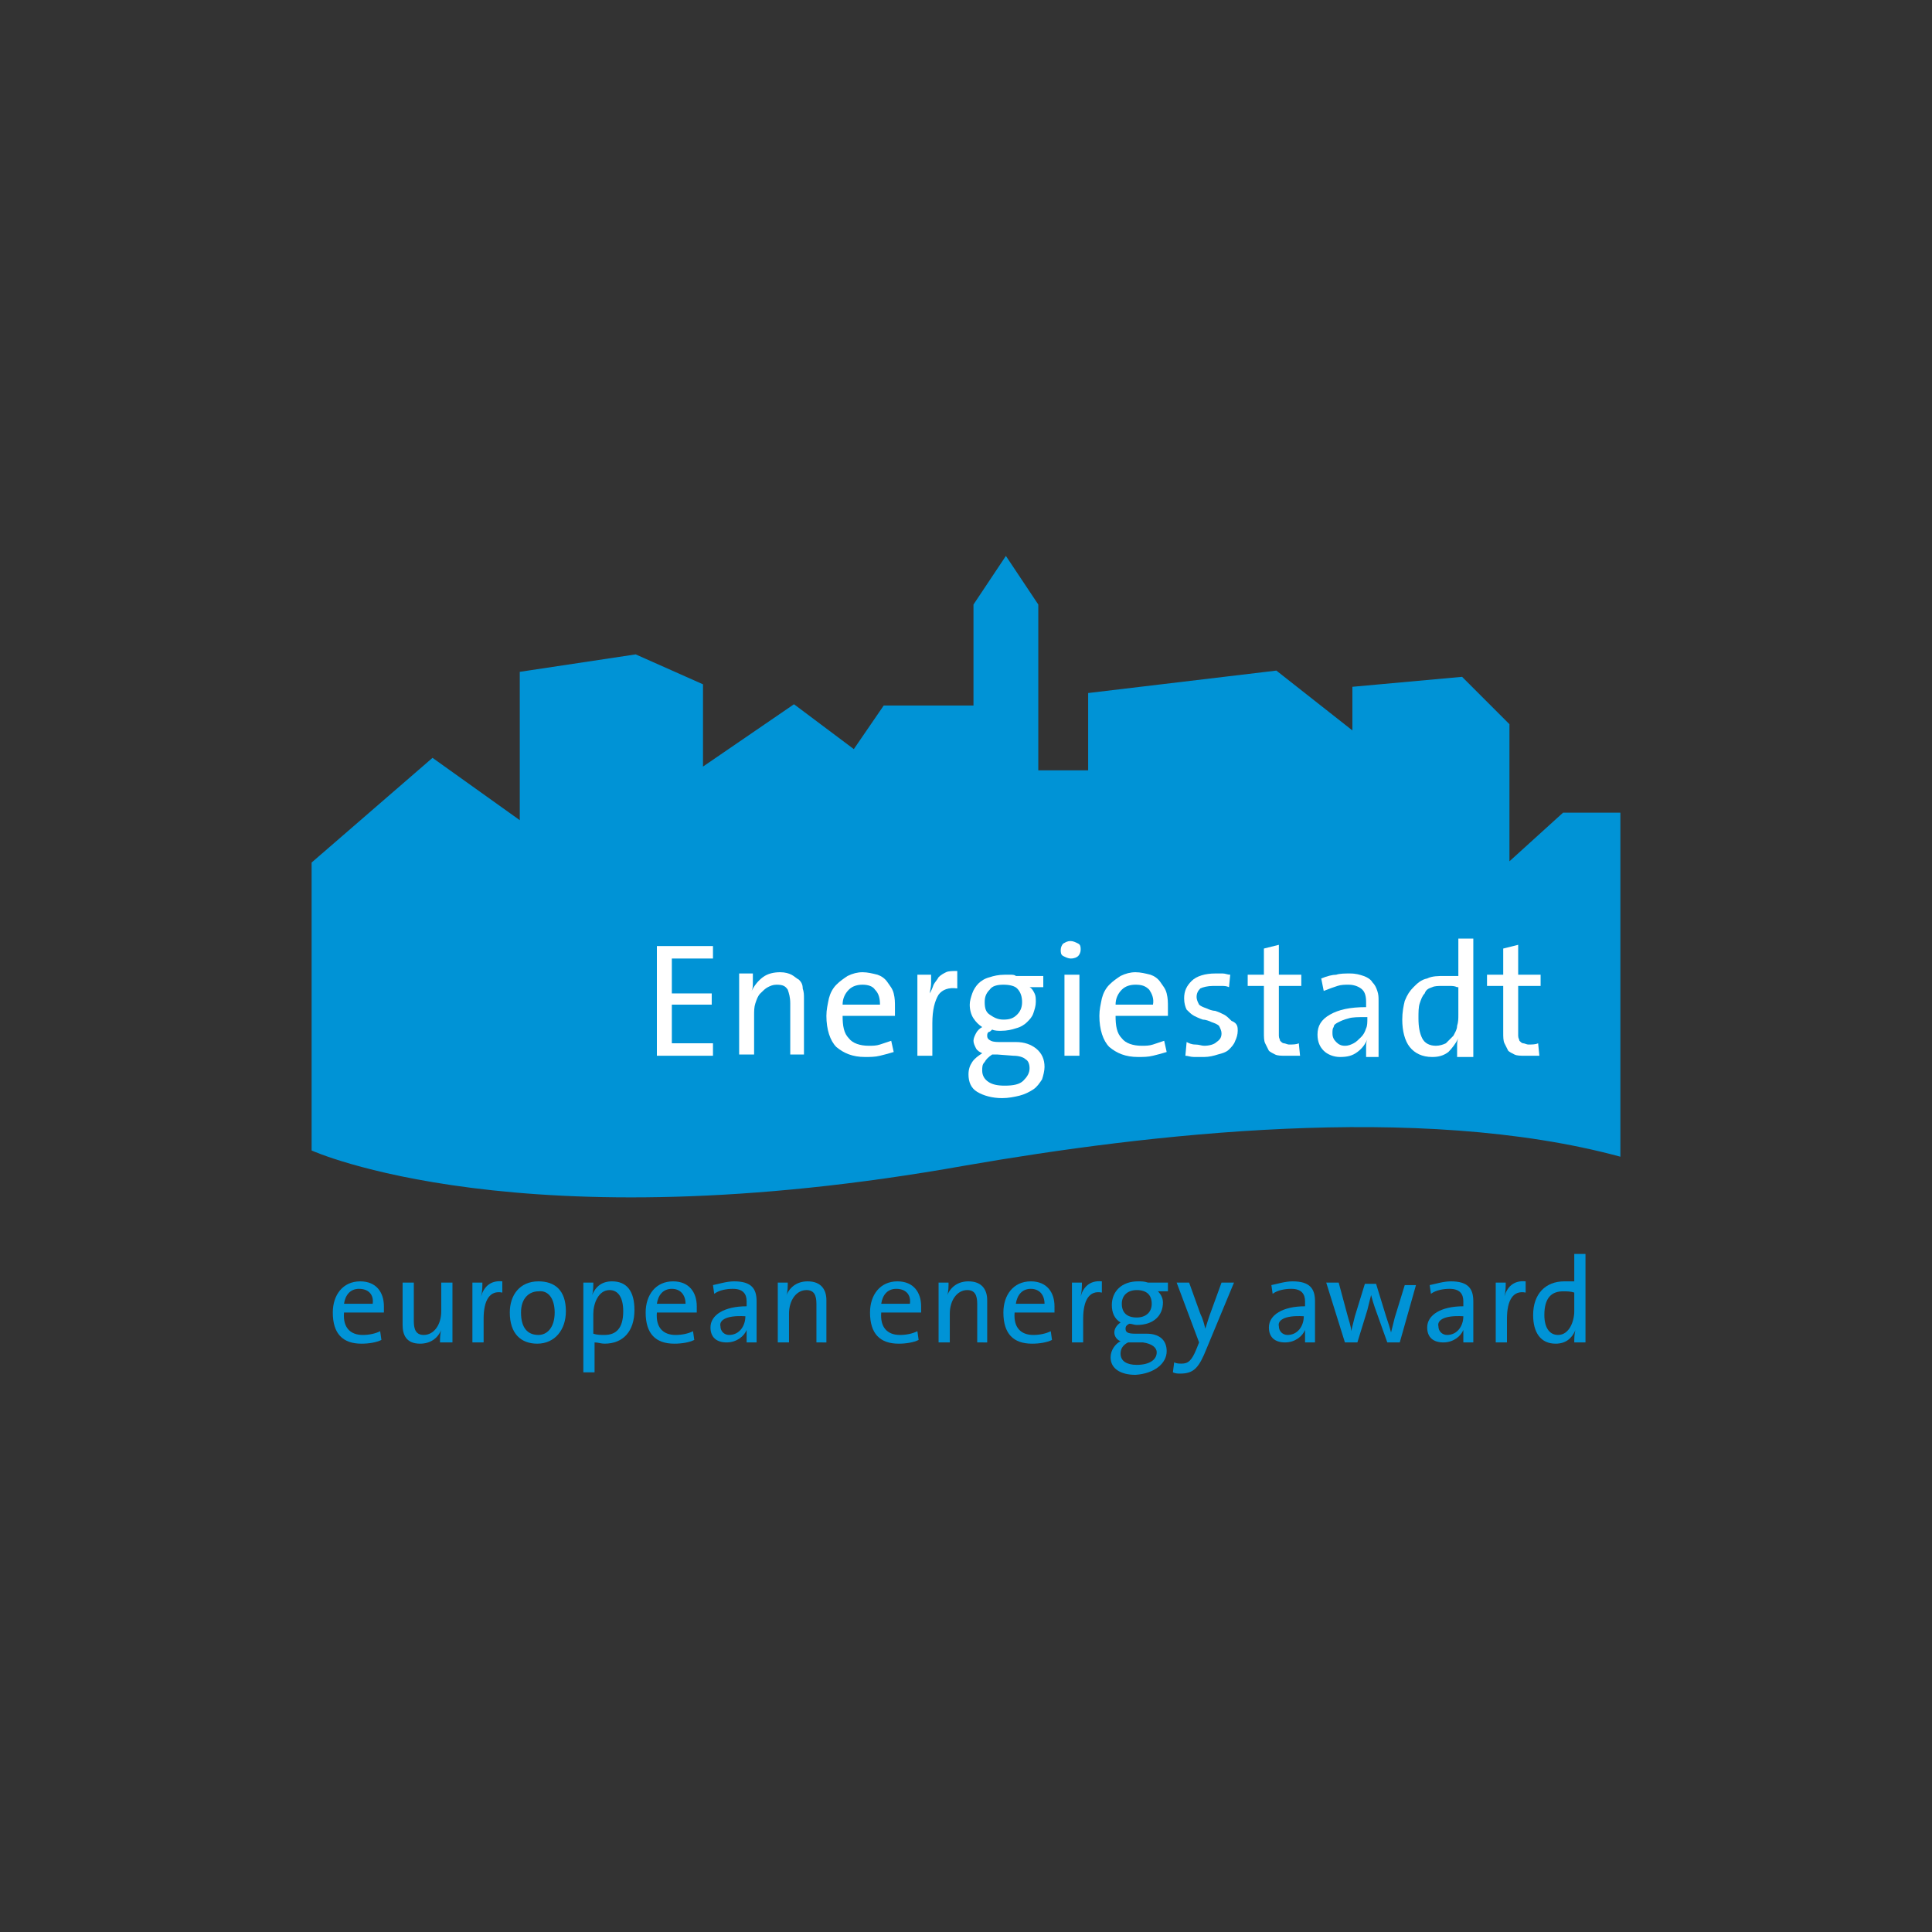 <?xml version="1.0" encoding="utf-8"?>
<!-- Generator: Adobe Illustrator 22.0.1, SVG Export Plug-In . SVG Version: 6.00 Build 0)  -->
<svg version="1.1" xmlns="http://www.w3.org/2000/svg" xmlns:xlink="http://www.w3.org/1999/xlink" x="0px" y="0px"
	 viewBox="0 0 155 155" style="enable-background:new 0 0 155 155;" xml:space="preserve">
<rect x="0" y="0" width="155" height="155" fill="#333333" stroke="none"/>
<style type="text/css">
	.st0{stroke:#000000;stroke-width:0.295;}
	.st1{fill:#F4520B;}
	.st2{fill:#1D1D1B;}
	.st3{fill:#002856;}
	.st4{fill:#FFD500;stroke:#FFD500;stroke-width:8.764615e-02;stroke-miterlimit:3.864;}
	.st5{fill:#DD0741;stroke:#DD0741;stroke-width:8.764615e-02;stroke-miterlimit:3.864;}
	.st6{fill:#E2003A;stroke:#E2003A;stroke-width:8.764615e-02;stroke-miterlimit:3.864;}
	.st7{fill:#DD0741;stroke:#DD0741;stroke-width:9.352258e-02;stroke-miterlimit:3.864;}
	.st8{fill:#DD0741;stroke:#DD0741;stroke-width:0.166;stroke-miterlimit:3.864;}
	.st9{fill:#DD0741;stroke:#DD0741;stroke-width:0.166;}
	.st10{fill-rule:evenodd;clip-rule:evenodd;fill:#DD0741;stroke:#DD0741;stroke-width:0.166;}
	.st11{fill:#E3064D;}
	.st12{fill:#737272;}
	.st13{fill:#FFFFFF;}
	.st14{fill-rule:evenodd;clip-rule:evenodd;fill:#FFFFFF;}
	.st15{fill:#DAD9D9;}
	.st16{fill:#231F20;}
	.st17{fill-rule:evenodd;clip-rule:evenodd;fill:#231F20;}
	.st18{clip-path:url(#SVGID_2_);fill:#1A171B;}
	.st19{clip-path:url(#SVGID_2_);}
	.st20{clip-path:url(#SVGID_4_);fill:#1A171B;}
	.st21{clip-path:url(#SVGID_4_);fill:#E3064D;}
	.st22{clip-path:url(#SVGID_4_);fill:#737272;}
	.st23{clip-path:url(#SVGID_4_);fill:#FFFFFF;}
	.st24{clip-path:url(#SVGID_4_);fill-rule:evenodd;clip-rule:evenodd;fill:#FFFFFF;}
	.st25{clip-path:url(#SVGID_4_);fill:#DAD9D9;}
	.st26{clip-path:url(#SVGID_4_);fill:#231F20;}
	.st27{clip-path:url(#SVGID_4_);fill-rule:evenodd;clip-rule:evenodd;fill:#231F20;}
	.st28{fill:#E77C22;}
	.st29{fill:#3984B5;}
	.st30{fill:#5AA3D2;}
	.st31{fill:#70A094;}
	.st32{fill:#D44E5B;}
	.st33{fill:#DA0D15;}
	.st34{fill:#E1251B;}
	.st35{fill:#1A171B;}
	.st36{fill:#E10613;}
	.st37{fill:#0090D4;}
	.st38{fill:#E2101A;}
	.st39{fill:#7D7773;}
	.st40{fill:#0069B2;}
	.st41{fill:#9C9B9B;}
	.st42{fill:#B3ACA4;}
	.st43{fill:#0077B2;}
	.st44{fill:#0097DA;}
	.st45{fill:#DB006A;}
	.st46{fill:#F1B500;}
	.st47{fill:#00955F;}
	.st48{fill:none;stroke:#FFFFFF;stroke-width:0.533;stroke-miterlimit:10;}
	.st49{fill:#FFFFFF;stroke:#FFFFFF;stroke-width:0.135;stroke-miterlimit:10;}
	.st50{fill:none;stroke:#FFFFFF;stroke-width:0.533;}
	.st51{fill:#164193;}
	.st52{fill:#009540;}
	.st53{fill:#FFEC00;}
	.st54{fill-rule:evenodd;clip-rule:evenodd;fill:#1D1D1B;}
	.st55{clip-path:url(#SVGID_6_);fill:#FFFFFF;}
	.st56{clip-path:url(#SVGID_6_);fill:#1A171B;}
	.st57{fill-rule:evenodd;clip-rule:evenodd;fill:#1A171B;}
	.st58{clip-path:url(#SVGID_8_);fill:#1A171B;}
	.st59{fill:#6E6E6E;}
	.st60{fill:#3B3B3A;}
	.st61{fill:#5AC4F0;}
	.st62{fill:#37903A;}
	.st63{fill:#E20613;}
	.st64{fill:#9F1E31;}
	.st65{fill:#010000;}
	.st66{fill:#C90019;}
	.st67{fill:#E2001A;}
	.st68{fill:#A60B16;}
	.st69{fill:#E30613;}
	.st70{fill:#009FE3;}
	.st71{fill:#00385D;}
	.st72{fill:#EE7203;}
	.st73{fill:#F59C00;}
	.st74{fill:#E9511D;}
	.st75{fill:#261F1F;}
	.st76{fill:#0093D6;}
	.st77{fill:#FFFFFF;stroke:#FFFFFF;stroke-width:8.764615e-02;stroke-miterlimit:3.864;}
	.st78{fill:#1D1D1B;stroke:#1D1D1B;stroke-width:8.764615e-02;stroke-miterlimit:3.864;}
	.st79{fill:#1D1D1B;stroke:#1D1D1B;stroke-width:9.352258e-02;stroke-miterlimit:3.864;}
	.st80{fill:#1D1D1B;stroke:#1D1D1B;stroke-width:0.166;stroke-miterlimit:3.864;}
	.st81{fill:#1D1D1B;stroke:#1D1D1B;stroke-width:0.166;}
	.st82{fill-rule:evenodd;clip-rule:evenodd;fill:#1D1D1B;stroke:#1D1D1B;stroke-width:0.166;}
	.st83{fill:#1D1D1B;stroke:#FFFFFF;stroke-width:8.764615e-02;stroke-miterlimit:3.864;}
	.st84{fill:none;stroke:#FFFFFF;stroke-width:0.43;stroke-miterlimit:10;}
	.st85{fill:none;stroke:#FFFFFF;stroke-width:1.076;stroke-miterlimit:10;}
	.st86{clip-path:url(#SVGID_10_);fill:#FFFFFF;}
	.st87{clip-path:url(#SVGID_12_);fill:#FFFFFF;}
	.st88{fill:#71B7E5;}
	.st89{fill:#7B0828;}
	.st90{fill:#E32119;}
	.st91{fill:none;stroke:#CA4E19;stroke-width:0.106;}
	.st92{fill:#0069B4;}
	.st93{fill:#AEC90B;}
	.st94{fill:#E42313;}
	.st95{fill:#6686A1;}
	.st96{fill:#99AFC0;}
	.st97{fill:#003662;}
</style>
<g id="Layer_1">
	<g>
		<g>
			<g>
				<path class="st76" d="M29.9,104.6h-2.3c0.1-0.7,0.5-1.2,1.2-1.2C29.6,103.4,30,103.9,29.9,104.6 M30.8,104.8c0-1.1-0.6-2-1.9-2
					c-1.4,0-2.2,1.1-2.2,2.5c0,1.7,0.8,2.5,2.3,2.5c0.6,0,1.2-0.1,1.6-0.3l-0.1-0.7c-0.4,0.2-0.9,0.3-1.4,0.3c-1,0-1.6-0.6-1.5-1.8
					h3.2C30.8,105.1,30.8,105,30.8,104.8"/>
				<path class="st76" d="M35.3,107.7c0-0.3,0-0.7,0.1-1l0,0c-0.3,0.7-0.9,1.1-1.7,1.1c-1.1,0-1.4-0.7-1.4-1.5v-3.4h0.9v3.1
					c0,0.7,0.2,1.1,0.8,1.1c0.8,0,1.4-0.8,1.4-1.9v-2.3h0.9v4.8H35.3z"/>
				<path class="st76" d="M40.3,103.7c-1-0.2-1.5,0.6-1.5,2.1v1.9h-0.9v-4.8h0.8c0,0.3,0,0.7-0.1,1.1h0c0.2-0.7,0.7-1.3,1.7-1.2
					L40.3,103.7z"/>
				<path class="st76" d="M44.5,105.3c0,1.2-0.6,1.8-1.3,1.8c-0.9,0-1.4-0.6-1.4-1.8c0-1.2,0.7-1.7,1.4-1.7
					C44,103.5,44.5,104.2,44.5,105.3 M45.4,105.2c0-1.7-0.9-2.4-2.2-2.4c-1.5,0-2.3,1.1-2.3,2.5c0,1.7,0.9,2.5,2.2,2.5
					C44.5,107.8,45.4,106.7,45.4,105.2"/>
				<path class="st76" d="M50,105.2c0,1.4-0.6,1.9-1.5,1.9c-0.3,0-0.6,0-0.9-0.1v-1.6c0-0.8,0.4-1.9,1.3-1.9
					C49.6,103.5,50,104.1,50,105.2 M50.9,105.1c0-1.5-0.6-2.3-1.8-2.3c-0.8,0-1.3,0.4-1.6,1.1l0,0c0.1-0.3,0.1-0.7,0.1-1h-0.8v7.2
					h0.9v-2.4c0.3,0,0.5,0.1,0.8,0.1C50,107.8,50.9,106.8,50.9,105.1"/>
				<path class="st76" d="M55,104.6h-2.3c0.1-0.7,0.5-1.2,1.2-1.2C54.6,103.4,55,103.9,55,104.6 M55.9,104.8c0-1.1-0.6-2-1.9-2
					c-1.4,0-2.2,1.1-2.2,2.5c0,1.7,0.8,2.5,2.3,2.5c0.6,0,1.2-0.1,1.6-0.3l-0.1-0.7c-0.4,0.2-0.9,0.3-1.4,0.3c-1,0-1.6-0.6-1.5-1.8
					h3.2C55.9,105.1,55.9,105,55.9,104.8"/>
				<path class="st76" d="M59.8,105.6c0,0.8-0.5,1.5-1.3,1.5c-0.4,0-0.7-0.3-0.7-0.7C57.7,106,58.1,105.5,59.8,105.6L59.8,105.6z
					 M60.7,107.7c0-0.4,0-0.9,0-1.4v-1.9c0-1-0.4-1.6-1.8-1.6c-0.6,0-1.2,0.2-1.7,0.3l0.1,0.7c0.4-0.3,1-0.4,1.5-0.4
					c0.8,0,1.1,0.4,1.1,1v0.4c-1.8,0-2.9,0.7-2.9,1.7c0,0.8,0.5,1.2,1.3,1.2c0.8,0,1.4-0.5,1.6-1h0c0,0.3,0,0.6,0,1H60.7z"/>
				<path class="st76" d="M65.5,107.7v-3.1c0-0.7-0.2-1.1-0.8-1.1c-0.8,0-1.4,0.8-1.4,1.9v2.3h-0.9v-4.8h0.8c0,0.3,0,0.7-0.1,1l0,0
					c0.3-0.7,0.9-1.1,1.7-1.1c1.1,0,1.5,0.7,1.5,1.5v3.4H65.5z"/>
				<path class="st76" d="M73,104.6h-2.3c0.1-0.7,0.5-1.2,1.2-1.2C72.7,103.4,73.1,103.9,73,104.6 M73.9,104.8c0-1.1-0.6-2-1.9-2
					c-1.4,0-2.2,1.1-2.2,2.5c0,1.7,0.8,2.5,2.3,2.5c0.6,0,1.2-0.1,1.6-0.3l-0.1-0.7c-0.4,0.2-0.9,0.3-1.4,0.3c-1,0-1.6-0.6-1.5-1.8
					h3.2C73.9,105.1,73.9,105,73.9,104.8"/>
				<path class="st76" d="M78.4,107.7v-3.1c0-0.7-0.2-1.1-0.8-1.1c-0.8,0-1.4,0.8-1.4,1.9v2.3h-0.9v-4.8h0.8c0,0.3,0,0.7-0.1,1l0,0
					c0.3-0.7,0.9-1.1,1.7-1.1c1.1,0,1.5,0.7,1.5,1.5v3.4H78.4z"/>
				<path class="st76" d="M83.8,104.6h-2.3c0.1-0.7,0.5-1.2,1.2-1.2C83.4,103.4,83.8,103.9,83.8,104.6 M84.6,104.8
					c0-1.1-0.6-2-1.9-2c-1.4,0-2.2,1.1-2.2,2.5c0,1.7,0.8,2.5,2.3,2.5c0.6,0,1.2-0.1,1.6-0.3l-0.1-0.7c-0.4,0.2-0.9,0.3-1.4,0.3
					c-1,0-1.6-0.6-1.5-1.8h3.2C84.6,105.1,84.6,105,84.6,104.8"/>
				<path class="st76" d="M88.4,103.7c-1-0.2-1.5,0.6-1.5,2.1v1.9H86v-4.8h0.8c0,0.3,0,0.7-0.1,1.1h0c0.2-0.7,0.7-1.3,1.7-1.2
					L88.4,103.7z"/>
				<path class="st76" d="M92.4,104.6c0,0.7-0.5,1.1-1.2,1.1c-0.8,0-1.2-0.4-1.2-1.1c0-0.7,0.5-1.1,1.2-1.1
					C92,103.5,92.4,103.9,92.4,104.6 M93.6,108.4c0-0.9-0.6-1.4-1.6-1.4h-0.9c-0.6,0-0.8-0.1-0.8-0.4c0-0.2,0.1-0.3,0.3-0.4
					c0.2,0,0.4,0.1,0.6,0.1c1.4,0,2.1-0.8,2.1-1.8c0-0.4-0.2-0.7-0.4-0.9h0.8v-0.7h-1.6c-0.3-0.1-0.5-0.1-0.8-0.1
					c-1.3,0-2.1,0.8-2.1,1.9c0,0.6,0.2,1.1,0.7,1.4c-0.3,0.2-0.5,0.5-0.5,0.8c0,0.3,0.2,0.6,0.5,0.7c-0.4,0.2-0.8,0.7-0.8,1.3
					c0,0.9,0.8,1.4,2,1.4C92.6,110.2,93.6,109.4,93.6,108.4 M92.8,108.5c0,0.6-0.6,1-1.6,1c-0.8,0-1.3-0.3-1.3-0.9
					c0-0.4,0.2-0.7,0.6-0.9h1.2C92.4,107.8,92.8,108.1,92.8,108.5"/>
				<path class="st76" d="M96.8,108.2c-0.6,1.5-1,2-2.1,2c-0.2,0-0.4,0-0.6-0.1l0.1-0.8c0.2,0.1,0.4,0.1,0.6,0.1
					c0.5,0,0.8-0.2,1.2-1.2l0.2-0.5l-1.8-4.8h1l0.9,2.5c0.2,0.4,0.3,0.8,0.4,1.2h0c0.1-0.3,0.3-1,0.5-1.5l0.8-2.2h1L96.8,108.2z"/>
				<path class="st76" d="M104.6,105.6c0,0.8-0.5,1.5-1.3,1.5c-0.4,0-0.7-0.3-0.7-0.7C102.5,106,102.9,105.5,104.6,105.6
					L104.6,105.6z M105.5,107.7c0-0.4,0-0.9,0-1.4v-1.9c0-1-0.4-1.6-1.8-1.6c-0.6,0-1.2,0.2-1.7,0.3l0.1,0.7c0.4-0.3,1-0.4,1.5-0.4
					c0.8,0,1.1,0.4,1.1,1v0.4c-1.8,0-2.9,0.7-2.9,1.7c0,0.8,0.5,1.2,1.3,1.2c0.8,0,1.4-0.5,1.6-1h0c0,0.3,0,0.6,0,1H105.5z"/>
				<path class="st76" d="M112.3,107.7h-1l-1-2.8c-0.1-0.3-0.2-0.6-0.3-1h0c-0.1,0.4-0.2,0.8-0.3,1.2l-0.8,2.6h-1l-1.5-4.8h1
					l0.7,2.6c0.1,0.4,0.3,0.9,0.3,1.3h0c0.1-0.4,0.2-0.8,0.3-1.2l0.8-2.6h0.9l0.8,2.6c0.2,0.6,0.3,0.9,0.4,1.3h0
					c0.1-0.4,0.2-0.8,0.3-1.2l0.8-2.6h0.9L112.3,107.7z"/>
				<path class="st76" d="M117.4,105.6c0,0.8-0.5,1.5-1.3,1.5c-0.4,0-0.7-0.3-0.7-0.7C115.3,106,115.7,105.5,117.4,105.6
					L117.4,105.6z M118.2,107.7c0-0.4,0-0.9,0-1.4v-1.9c0-1-0.4-1.6-1.8-1.6c-0.6,0-1.2,0.2-1.7,0.3l0.1,0.7c0.4-0.3,1-0.4,1.5-0.4
					c0.8,0,1.1,0.4,1.1,1v0.4c-1.8,0-2.9,0.7-2.9,1.7c0,0.8,0.5,1.2,1.3,1.2c0.8,0,1.4-0.5,1.6-1h0c0,0.3,0,0.6,0,1H118.2z"/>
				<path class="st76" d="M122.4,103.7c-1-0.2-1.5,0.6-1.5,2.1v1.9H120v-4.8h0.8c0,0.3,0,0.7-0.1,1.1h0c0.2-0.7,0.7-1.3,1.7-1.2
					L122.4,103.7z"/>
				<path class="st76" d="M126.3,105.2c0,0.8-0.4,1.9-1.3,1.9c-0.7,0-1.1-0.6-1.1-1.6c0-1.4,0.6-1.9,1.5-1.9c0.3,0,0.6,0,0.9,0.1
					V105.2z M127.2,107.7v-7.1h-0.9v2.2c-0.3,0-0.6,0-0.8,0c-1.5,0-2.5,1-2.5,2.7c0,1.4,0.6,2.3,1.8,2.3c0.8,0,1.3-0.4,1.6-1.1l0,0
					c-0.1,0.3-0.1,0.7-0.1,1H127.2z"/>
				<path class="st76" d="M130,92.8c-16.2-4.4-38.1-1.8-52.5,0.7C41.7,99.9,25,92.3,25,92.3l0-23.1l9.7-8.4l7,5l0-11.9l9.3-1.4
					l5.4,2.4l0,6.6l7.3-5l4.8,3.6l2.4-3.5l7.2,0l0-8.1l2.6-3.9l2.6,3.9l0,13.3l4,0l0-6.2l15.1-1.8l6.1,4.8l0-3.5l8.8-0.8l3.8,3.8v11
					l4.3-3.9l4.6,0V92.8z"/>
				<polygon class="st13" points="52.7,84.7 52.7,75.9 57.2,75.9 57.2,76.9 53.9,76.9 53.9,79.7 57.1,79.7 57.1,80.6 53.9,80.6 
					53.9,83.7 57.2,83.7 57.2,84.7 				"/>
				<path class="st13" d="M63.4,84.7v-4.2c0-0.5-0.1-0.8-0.2-1.1c-0.2-0.3-0.4-0.4-0.9-0.4c-0.3,0-0.5,0.1-0.7,0.2
					c-0.2,0.1-0.4,0.3-0.6,0.5c-0.2,0.2-0.3,0.5-0.4,0.8c-0.1,0.3-0.1,0.6-0.1,1v3.1h-1.2v-6.5h1.1c0,0.2,0,0.4,0,0.7
					c0,0.3,0,0.5-0.1,0.7h0c0.2-0.4,0.5-0.8,0.9-1.1c0.4-0.3,0.9-0.4,1.4-0.4c0.4,0,0.7,0.1,0.9,0.2c0.2,0.1,0.4,0.3,0.6,0.4
					c0.2,0.2,0.3,0.4,0.3,0.7c0.1,0.3,0.1,0.5,0.1,0.8v4.5H63.4z"/>
				<path class="st13" d="M71.8,80.8c0,0.2,0,0.4,0,0.7h-4.2c0,0.8,0.1,1.4,0.5,1.8c0.3,0.4,0.9,0.6,1.6,0.6c0.3,0,0.6,0,0.9-0.1
					c0.3-0.1,0.6-0.2,0.9-0.3l0.2,0.9c-0.3,0.1-0.7,0.2-1.1,0.3s-0.8,0.1-1.2,0.1c-1,0-1.7-0.3-2.3-0.8c-0.5-0.5-0.8-1.4-0.8-2.5
					c0-0.5,0.1-0.9,0.2-1.4c0.1-0.4,0.3-0.8,0.6-1.1c0.3-0.3,0.6-0.5,0.9-0.7c0.4-0.2,0.8-0.3,1.2-0.3c0.4,0,0.8,0.1,1.2,0.2
					c0.3,0.1,0.6,0.3,0.8,0.6s0.4,0.5,0.5,0.9C71.8,80.1,71.8,80.4,71.8,80.8 M70.2,79.4C70,79.1,69.6,79,69.2,79
					c-0.4,0-0.8,0.1-1.1,0.4c-0.3,0.3-0.5,0.7-0.5,1.2h3C70.6,80.1,70.5,79.7,70.2,79.4"/>
				<path class="st13" d="M76.8,79.3c-0.7-0.1-1.2,0.1-1.5,0.5c-0.3,0.5-0.5,1.2-0.5,2.3v2.6h-1.2v-6.5h1.1c0,0.2,0,0.4,0,0.7
					c0,0.3-0.1,0.6-0.1,0.8h0c0.1-0.2,0.2-0.4,0.3-0.7c0.1-0.2,0.3-0.4,0.4-0.6c0.2-0.2,0.4-0.3,0.6-0.4c0.2-0.1,0.5-0.1,0.9-0.1
					L76.8,79.3z"/>
				<path class="st13" d="M83.8,85.6c0,0.3-0.1,0.7-0.2,1c-0.2,0.3-0.4,0.6-0.7,0.8c-0.3,0.2-0.7,0.4-1.1,0.5
					c-0.4,0.1-0.9,0.2-1.4,0.2c-0.8,0-1.5-0.2-2-0.5c-0.5-0.3-0.7-0.8-0.7-1.4c0-0.4,0.1-0.7,0.3-1c0.2-0.3,0.5-0.5,0.8-0.7
					c-0.2-0.1-0.4-0.2-0.5-0.4c-0.1-0.2-0.2-0.4-0.2-0.6c0-0.2,0.1-0.4,0.2-0.6c0.1-0.2,0.3-0.4,0.5-0.5c-0.3-0.2-0.5-0.4-0.7-0.7
					c-0.2-0.3-0.3-0.7-0.3-1.1c0-0.3,0.1-0.6,0.2-0.9c0.1-0.3,0.3-0.6,0.5-0.8c0.2-0.2,0.5-0.4,0.9-0.5c0.3-0.1,0.7-0.2,1.2-0.2
					c0.2,0,0.3,0,0.5,0c0.1,0,0.3,0,0.4,0.1h2.2v0.9h-1.1c0.2,0.1,0.3,0.3,0.4,0.5c0.1,0.2,0.1,0.4,0.1,0.7c0,0.3-0.1,0.6-0.2,0.9
					c-0.1,0.3-0.3,0.5-0.5,0.7c-0.2,0.2-0.5,0.4-0.9,0.5c-0.3,0.1-0.7,0.2-1.2,0.2c-0.2,0-0.5,0-0.7-0.1c-0.1,0.1-0.2,0.2-0.3,0.2
					c-0.1,0.1-0.1,0.2-0.1,0.3c0,0.2,0.1,0.3,0.3,0.4c0.2,0.1,0.5,0.1,0.8,0.1l1.2,0c0.7,0,1.2,0.2,1.6,0.5
					C83.6,84.5,83.8,85,83.8,85.6 M82.6,85.7c0-0.3-0.1-0.6-0.3-0.7c-0.2-0.2-0.6-0.3-1-0.3L80,84.6h-0.2c-0.1,0-0.1,0-0.2,0
					c-0.3,0.2-0.5,0.4-0.6,0.6c-0.2,0.2-0.2,0.4-0.2,0.7c0,0.4,0.2,0.7,0.5,0.9c0.3,0.2,0.7,0.3,1.3,0.3c0.7,0,1.2-0.1,1.5-0.4
					C82.4,86.4,82.6,86.1,82.6,85.7 M82,80.4c0-0.4-0.1-0.8-0.4-1.1C81.4,79.1,81,79,80.5,79c-0.5,0-0.9,0.1-1.1,0.4
					c-0.3,0.3-0.4,0.6-0.4,1c0,0.5,0.1,0.8,0.4,1c0.3,0.2,0.6,0.4,1.1,0.4c0.5,0,0.8-0.1,1.1-0.4C81.8,81.2,82,80.9,82,80.4"/>
				<path class="st13" d="M86.7,76.2c0,0.2-0.1,0.4-0.2,0.5s-0.3,0.2-0.6,0.2c-0.2,0-0.4-0.1-0.6-0.2c-0.2-0.1-0.2-0.3-0.2-0.5
					c0-0.2,0.1-0.4,0.2-0.5c0.2-0.1,0.3-0.2,0.6-0.2c0.2,0,0.4,0.1,0.6,0.2S86.7,76,86.7,76.2 M85.4,78.2h1.2v6.5h-1.2V78.2z"/>
				<path class="st13" d="M93.7,80.8c0,0.2,0,0.4,0,0.7h-4.2c0,0.8,0.1,1.4,0.5,1.8c0.3,0.4,0.9,0.6,1.6,0.6c0.3,0,0.6,0,0.9-0.1
					c0.3-0.1,0.6-0.2,0.9-0.3l0.2,0.9c-0.3,0.1-0.7,0.2-1.1,0.3c-0.4,0.1-0.8,0.1-1.2,0.1c-1,0-1.7-0.3-2.3-0.8
					c-0.5-0.5-0.8-1.4-0.8-2.5c0-0.5,0.1-0.9,0.2-1.4c0.1-0.4,0.3-0.8,0.6-1.1c0.3-0.3,0.6-0.5,0.9-0.7c0.4-0.2,0.8-0.3,1.2-0.3
					c0.4,0,0.8,0.1,1.2,0.2c0.3,0.1,0.6,0.3,0.8,0.6s0.4,0.5,0.5,0.9C93.7,80.1,93.7,80.4,93.7,80.8 M92.2,79.4
					c-0.3-0.3-0.6-0.4-1.1-0.4c-0.4,0-0.8,0.1-1.1,0.4c-0.3,0.3-0.5,0.7-0.5,1.2h3C92.6,80.1,92.4,79.7,92.2,79.4"/>
				<path class="st13" d="M99.3,82.7c0,0.3-0.1,0.6-0.2,0.8c-0.1,0.3-0.3,0.5-0.5,0.7c-0.2,0.2-0.5,0.3-0.9,0.4
					c-0.3,0.1-0.7,0.2-1.1,0.2c-0.3,0-0.5,0-0.8,0c-0.3,0-0.5-0.1-0.7-0.1l0.1-1.1c0.2,0.1,0.4,0.2,0.7,0.2c0.3,0,0.5,0.1,0.7,0.1
					c0.4,0,0.8-0.1,1-0.3c0.3-0.2,0.4-0.4,0.4-0.7c0-0.2-0.1-0.4-0.2-0.6c-0.1-0.1-0.3-0.2-0.6-0.3c-0.2-0.1-0.5-0.2-0.7-0.2
					c-0.3-0.1-0.5-0.2-0.7-0.3c-0.2-0.1-0.4-0.3-0.6-0.5c-0.1-0.2-0.2-0.5-0.2-0.9c0-0.6,0.2-1,0.6-1.4c0.4-0.4,1.1-0.6,1.9-0.6
					c0.2,0,0.4,0,0.6,0c0.2,0,0.4,0.1,0.6,0.1l-0.1,1c-0.2-0.1-0.4-0.1-0.6-0.1c-0.2,0-0.4,0-0.7,0c-0.4,0-0.8,0.1-1,0.2
					c-0.2,0.2-0.3,0.4-0.3,0.7c0,0.2,0.1,0.4,0.2,0.6c0.1,0.1,0.3,0.2,0.6,0.3c0.2,0.1,0.5,0.2,0.7,0.2c0.3,0.1,0.5,0.2,0.7,0.3
					c0.2,0.1,0.4,0.3,0.6,0.5C99.3,82.1,99.3,82.4,99.3,82.7"/>
				<path class="st13" d="M103.8,84.7c-0.2,0-0.5,0-0.7,0c-0.3,0-0.6,0-0.8-0.1c-0.2-0.1-0.4-0.2-0.5-0.3c-0.1-0.2-0.2-0.4-0.3-0.6
					c-0.1-0.2-0.1-0.5-0.1-0.9v-3.7h-1.3v-0.9h1.3v-2.1l1.2-0.3v2.4h1.8v0.9h-1.8v3.3c0,0.3,0,0.5,0,0.7c0,0.2,0.1,0.3,0.1,0.4
					c0.1,0.1,0.2,0.2,0.3,0.2c0.1,0,0.3,0.1,0.4,0.1c0.3,0,0.6,0,0.8-0.1l0.1,1C104.3,84.7,104.1,84.7,103.8,84.7"/>
				<path class="st13" d="M109.6,84.7c0-0.2,0-0.5,0-0.7c0-0.2,0-0.4,0.1-0.6h0c-0.2,0.4-0.4,0.7-0.8,1c-0.4,0.3-0.8,0.4-1.4,0.4
					c-0.5,0-1-0.2-1.3-0.5c-0.3-0.3-0.5-0.7-0.5-1.3c0-0.7,0.3-1.2,1-1.6c0.7-0.4,1.6-0.6,2.9-0.6v-0.4c0-0.5-0.1-0.8-0.3-1
					c-0.2-0.2-0.6-0.4-1.1-0.4c-0.3,0-0.6,0-0.9,0.1c-0.3,0.1-0.6,0.2-1.1,0.4l-0.2-1c0.5-0.2,0.9-0.3,1.2-0.3
					c0.3-0.1,0.7-0.1,1.1-0.1c0.5,0,0.8,0.1,1.1,0.2c0.3,0.1,0.6,0.3,0.7,0.5c0.2,0.2,0.3,0.4,0.4,0.7c0.1,0.3,0.1,0.5,0.1,0.8v2.6
					c0,0.3,0,0.6,0,1c0,0.3,0,0.6,0,0.9H109.6z M109.5,81.6c-0.5,0-1,0-1.3,0.1c-0.4,0.1-0.6,0.2-0.8,0.3c-0.2,0.1-0.4,0.2-0.4,0.4
					c-0.1,0.1-0.1,0.3-0.1,0.5c0,0.3,0.1,0.5,0.3,0.7c0.2,0.2,0.4,0.3,0.7,0.3c0.3,0,0.5-0.1,0.7-0.2c0.2-0.1,0.4-0.3,0.6-0.5
					c0.2-0.2,0.3-0.4,0.4-0.7c0.1-0.2,0.1-0.5,0.1-0.8V81.6z"/>
				<path class="st13" d="M116.9,84.7c0-0.2,0-0.4,0-0.7c0-0.3,0-0.5,0.1-0.7l0,0c-0.2,0.4-0.5,0.8-0.8,1.1
					c-0.4,0.3-0.8,0.4-1.3,0.4c-0.8,0-1.4-0.3-1.8-0.8c-0.4-0.5-0.6-1.3-0.6-2.2c0-0.6,0.1-1.1,0.2-1.5c0.2-0.5,0.4-0.8,0.7-1.1
					c0.3-0.3,0.6-0.6,1.1-0.7c0.4-0.2,0.9-0.2,1.4-0.2c0.2,0,0.3,0,0.5,0c0.2,0,0.4,0,0.6,0v-3h1.2v9.5H116.9z M116.9,79.2
					c-0.2-0.1-0.4-0.1-0.6-0.1c-0.2,0-0.4,0-0.6,0c-0.3,0-0.6,0-0.8,0.1c-0.3,0.1-0.5,0.2-0.6,0.5c-0.2,0.2-0.3,0.5-0.4,0.8
					c-0.1,0.3-0.1,0.7-0.1,1.2c0,0.7,0.1,1.2,0.3,1.6c0.2,0.4,0.6,0.6,1.1,0.6c0.3,0,0.6-0.1,0.8-0.2c0.2-0.2,0.4-0.4,0.6-0.6
					c0.1-0.2,0.3-0.5,0.3-0.8c0.1-0.3,0.1-0.6,0.1-0.9V79.2z"/>
				<path class="st13" d="M123,84.7c-0.2,0-0.5,0-0.7,0c-0.3,0-0.6,0-0.8-0.1c-0.2-0.1-0.4-0.2-0.5-0.3c-0.1-0.2-0.2-0.4-0.3-0.6
					c-0.1-0.2-0.1-0.5-0.1-0.9v-3.7h-1.3v-0.9h1.3v-2.1l1.2-0.3v2.4h1.8v0.9h-1.8v3.3c0,0.3,0,0.5,0,0.7c0,0.2,0.1,0.3,0.1,0.4
					c0.1,0.1,0.2,0.2,0.3,0.2c0.1,0,0.3,0.1,0.4,0.1c0.3,0,0.6,0,0.8-0.1l0.1,1C123.5,84.7,123.2,84.7,123,84.7"/>
			</g>
		</g>
	</g>
</g>
<g id="Layer_3">
</g>
<g id="Layer_2">
</g>
</svg>
